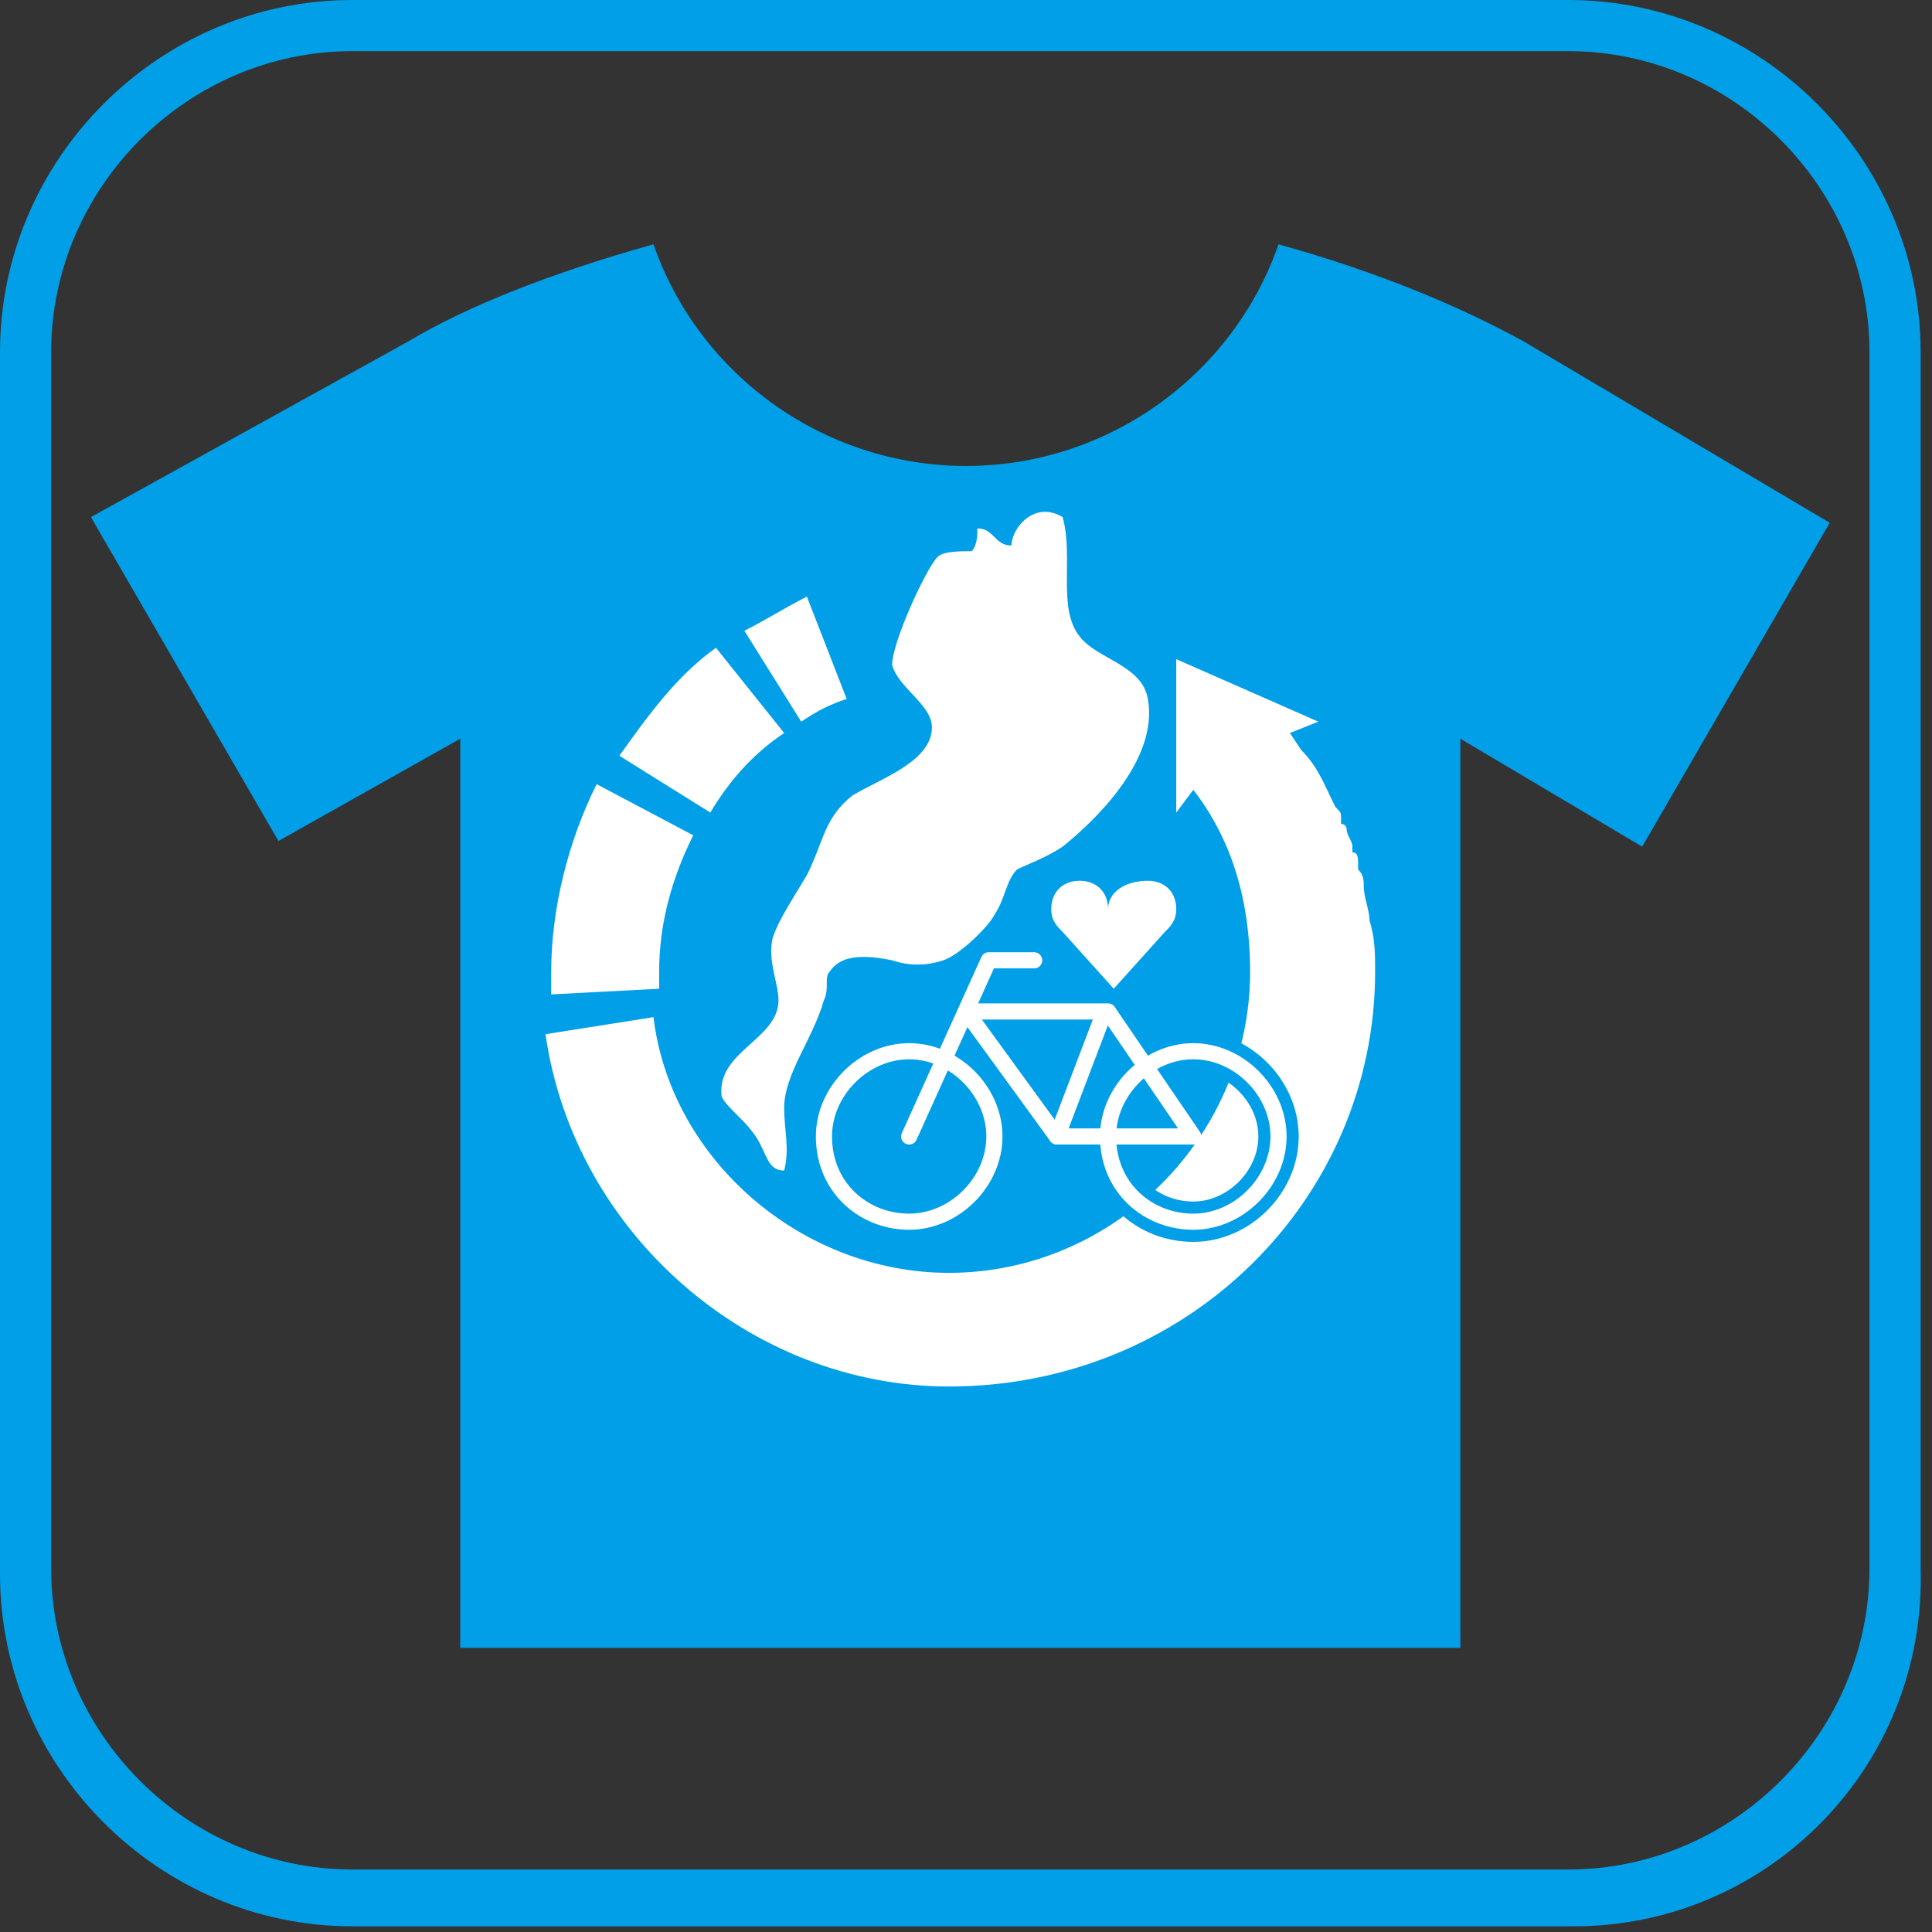 <?xml version="1.0" encoding="utf-8"?>
<!-- Generator: Adobe Illustrator 26.0.1, SVG Export Plug-In . SVG Version: 6.00 Build 0)  -->
<svg version="1.1" id="レイヤー_1" xmlns="http://www.w3.org/2000/svg" xmlns:xlink="http://www.w3.org/1999/xlink" x="0px"
	 y="0px" viewBox="0 0 34 34" style="enable-background:new 0 0 34 34;" xml:space="preserve">
<rect x="0" y="0" width="34" height="34" fill="#333333" stroke="none"/>
<style type="text/css">
	.st0{fill:#009FE8;}
	.st1{fill:#FFFFFF;}
	.st2{fill:none;stroke:#FFFFFF;stroke-width:0.284;}
	.st3{fill:none;stroke:#009FE8;stroke-width:0.71;}
	.st4{fill:none;stroke:#FFFFFF;stroke-width:0.284;stroke-linecap:round;stroke-linejoin:round;}
</style>
<path class="st0" d="M27.7,33.9H6.2c-3.4,0-6.2-2.8-6.2-6.2V6.2C0,2.8,2.8,0,6.2,0h21.4c3.4,0,6.2,2.8,6.2,6.2v21.4
	C33.9,31.1,31.1,33.9,27.7,33.9z M6.2,0.9c-2.9,0-5.3,2.4-5.3,5.3v21.4c0,2.9,2.4,5.3,5.3,5.3h21.4c2.9,0,5.3-2.4,5.3-5.3V6.2
	c0-2.9-2.4-5.3-5.3-5.3C27.6,0.9,6.2,0.9,6.2,0.9z"/>
<g>
	<path class="st0" d="M26.8,6c-1.1-0.6-2.5-1.2-4.3-1.7c-0.8,2.3-3,3.9-5.5,3.9c-2.5,0-4.7-1.6-5.5-3.9C9.7,4.8,8.2,5.4,7.2,6
		L1.6,9.1l3.3,5.7L8.1,13V29h17.6V13l3.2,1.9l3.3-5.7L26.8,6z"/>
	<g>
		<path class="st1" d="M14.1,12.7l-1-1.6c0.4-0.2,0.7-0.4,1.1-0.6l0.7,1.8C14.6,12.4,14.4,12.5,14.1,12.7L14.1,12.7z"/>
		<path class="st1" d="M12.5,14.3l-1.6-1c0.5-0.7,1-1.4,1.7-1.9l1.2,1.5C13.2,13.3,12.8,13.8,12.5,14.3L12.5,14.3z"/>
		<path class="st1" d="M9.7,17.5c0-0.1,0-0.2,0-0.4c0-1.1,0.3-2.3,0.8-3.3l1.7,0.9c-0.4,0.8-0.6,1.6-0.6,2.4c0,0.1,0,0.2,0,0.3
			L9.7,17.5L9.7,17.5z"/>
		<path class="st1" d="M24.2,17.1c0-0.3,0-0.6-0.1-0.9c0,0,0,0,0,0c0-0.2-0.1-0.4-0.1-0.6c0,0,0,0,0,0c0-0.1,0-0.2-0.1-0.3
			c0,0,0,0,0-0.1c0-0.1,0-0.2-0.1-0.2c0,0,0,0,0-0.1c0-0.1-0.1-0.2-0.1-0.3c0,0,0-0.1-0.1-0.1c0,0,0-0.1,0-0.1c0-0.1,0-0.1-0.1-0.2
			c0,0,0,0,0,0c-0.2-0.4-0.3-0.7-0.6-1l-0.2-0.3l0.5-0.2l-2.5-1.1l0,2.7l0.3-0.4c0.7,0.9,1,2,1,3.2c0,2.9-2.4,5.3-5.3,5.3
			c-2.6,0-4.9-2-5.2-4.5l-1.9,0.3c0.5,3.5,3.6,6.2,7.1,6.2C20.9,24.4,24.2,21.1,24.2,17.1C24.2,17.1,24.2,17.1,24.2,17.1L24.2,17.1z
			"/>
		<path class="st1" d="M18.7,9.1c0.2,0.7-0.1,1.6,0.3,2.1c0.3,0.4,1.1,0.5,1.2,1.1c0.2,1.1-1,2.2-1.5,2.6c-0.3,0.2-0.6,0.3-0.8,0.4
			c-0.2,0.2-0.2,0.5-0.4,0.8c-0.1,0.2-0.6,0.7-0.9,0.8c-0.3,0.1-0.6,0.1-0.9,0c-0.5-0.1-0.9-0.1-1.1,0.2c-0.1,0.1,0,0.3-0.1,0.5
			c-0.2,0.7-0.7,1.3-0.7,1.9c0,0.4,0.1,0.7,0,1.1c-0.3,0-0.3-0.3-0.5-0.6c-0.2-0.3-0.5-0.5-0.6-0.7c-0.1-0.8,1-1,1-1.7
			c0-0.3-0.2-0.7-0.1-1.1c0.1-0.3,0.3-0.6,0.6-1.1c0.3-0.6,0.3-1,0.8-1.4c0.5-0.3,1.4-0.6,1.4-1.2c0-0.4-0.6-0.7-0.7-1.1
			c0-0.4,0.6-1.7,0.8-1.9c0.1-0.1,0.4-0.1,0.6-0.1c0.1-0.1,0.1-0.3,0.1-0.4c0.3,0,0.3,0.3,0.6,0.3C17.8,9.3,18.2,8.8,18.7,9.1"/>
		<g>
			<g>
				<path class="st2" d="M14.5,20c0-0.8,0.7-1.5,1.5-1.5c0.8,0,1.5,0.7,1.5,1.5c0,0.8-0.7,1.5-1.5,1.5C15.2,21.5,14.5,20.9,14.5,20z
					"/>
				<path class="st3" d="M19.5,20c0-0.8,0.7-1.5,1.5-1.5c0.8,0,1.5,0.7,1.5,1.5c0,0.8-0.7,1.5-1.5,1.5C20.2,21.5,19.5,20.9,19.5,20z
					"/>
				<g>
					<polygon class="st4" points="17,17.8 19.5,17.8 21,20 18.6,20 					"/>
					<line class="st4" x1="18.6" y1="20" x2="19.4" y2="17.9"/>
				</g>
				<polyline class="st4" points="16,20 17.4,16.9 18.2,16.9 				"/>
			</g>
			<g>
				<g>
					<path class="st1" d="M19.5,16c0-0.3-0.2-0.5-0.5-0.5c-0.3,0-0.5,0.2-0.5,0.5c0,0.2,0.1,0.3,0.2,0.4l0.9,1l0.9-1
						c0.1-0.1,0.2-0.2,0.2-0.4c0-0.3-0.2-0.5-0.5-0.5C19.8,15.5,19.5,15.7,19.5,16L19.5,16z"/>
				</g>
			</g>
		</g>
		<path class="st2" d="M19.5,20c0-0.8,0.7-1.5,1.5-1.5c0.8,0,1.5,0.7,1.5,1.5c0,0.8-0.7,1.5-1.5,1.5C20.2,21.5,19.5,20.9,19.5,20z"
			/>
	</g>
</g>
</svg>
